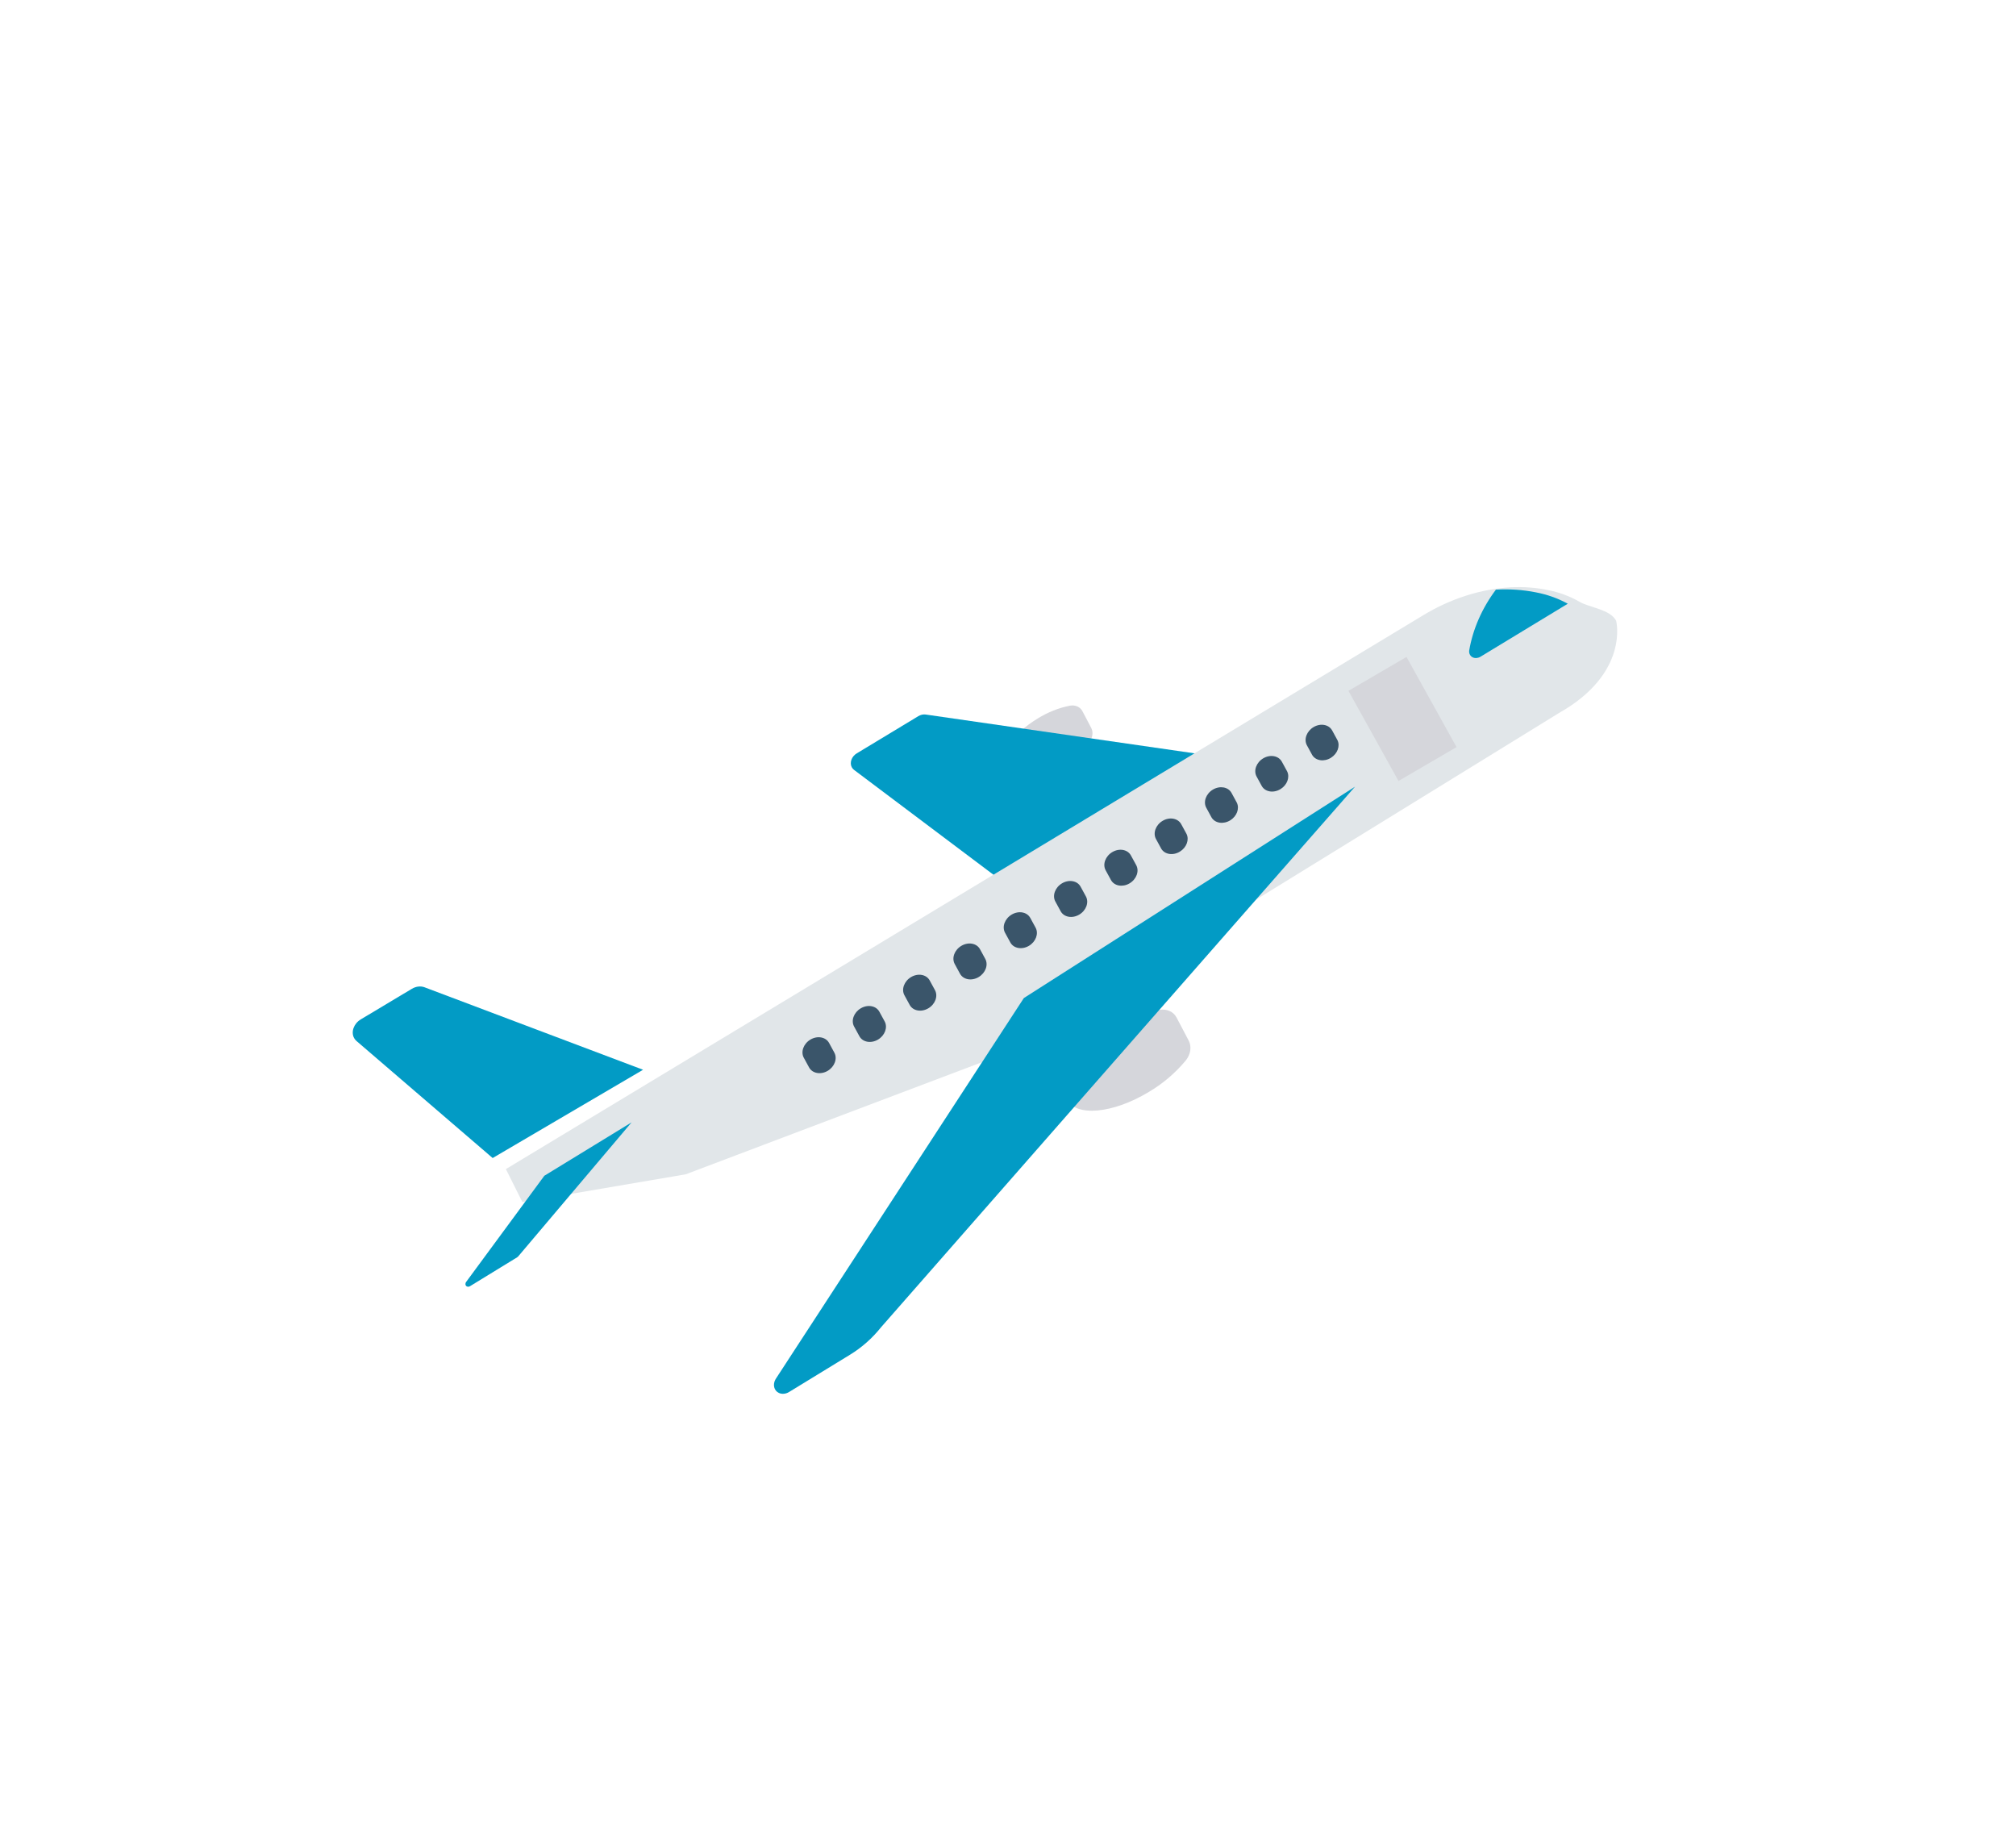 <svg width="133" height="121" viewBox="0 0 133 121" fill="none" xmlns="http://www.w3.org/2000/svg">
<path d="M76.486 66.616C75.471 66.814 74.475 67.21 73.56 67.778C71.177 69.219 69.746 71.338 70.363 72.512C70.98 73.685 73.412 73.467 75.795 72.026C76.721 71.479 77.552 70.77 78.236 69.942C78.554 69.541 78.626 69.031 78.421 68.642L77.619 67.118C77.415 66.728 76.971 66.531 76.486 66.616Z" fill="#D5D6DB"/>
<path d="M70.589 46.548C69.852 46.692 69.13 46.979 68.466 47.39C66.739 48.435 65.701 49.972 66.148 50.822C66.595 51.672 68.359 51.514 70.086 50.469C70.758 50.073 71.36 49.558 71.856 48.957C72.087 48.667 72.139 48.298 71.99 48.016L71.41 46.912C71.262 46.629 70.94 46.486 70.589 46.548Z" fill="#D5D6DB"/>
<path d="M61.073 47.133C60.911 47.109 60.736 47.148 60.582 47.241L56.522 49.694C56.182 49.898 56.035 50.308 56.193 50.609C56.229 50.678 56.28 50.737 56.342 50.784L65.886 57.96L79.426 49.782L61.073 47.133Z" fill="#029BC5"/>
<path d="M102.851 47.031L66.526 69.407L45.236 77.462L34.466 79.298L33.374 77.117L93.893 40.583C95.697 39.489 97.684 38.853 99.653 38.74C100.515 38.696 101.362 38.761 102.174 38.933C102.895 39.08 103.574 39.334 104.191 39.689C104.88 40.09 106.216 40.187 106.621 40.947C106.623 40.946 107.513 44.397 102.851 47.031Z" fill="#E1E6E9"/>
<path d="M67.546 65.835L51.167 90.973C50.961 91.327 51.06 91.735 51.389 91.885C51.59 91.977 51.842 91.953 52.058 91.82L56.081 89.36C56.855 88.886 57.547 88.274 58.115 87.562L89.394 51.892L67.546 65.835Z" fill="#029BC5"/>
<path d="M28.009 65.125C27.751 65.027 27.438 65.065 27.17 65.226L23.8 67.243C23.341 67.518 23.143 68.066 23.358 68.468C23.399 68.544 23.453 68.612 23.519 68.668L32.502 76.388L42.424 70.565L28.009 65.125Z" fill="#029BC5"/>
<path d="M35.911 77.557L30.755 84.557C30.679 84.658 30.691 84.788 30.782 84.848C30.847 84.891 30.938 84.887 31.014 84.838L34.118 82.936C34.143 82.921 34.165 82.902 34.183 82.881L41.666 74.036L35.911 77.557Z" fill="#029BC5"/>
<path d="M101.321 39.072C100.472 38.903 99.587 38.844 98.688 38.895C97.769 40.121 97.161 41.512 96.923 42.929C96.899 43.215 97.116 43.428 97.408 43.406C97.498 43.398 97.589 43.369 97.672 43.319L103.43 39.824C102.784 39.468 102.074 39.215 101.321 39.072Z" fill="#029BC5"/>
<path d="M88.96 45.57L92.79 43.334L96.092 49.28L92.263 51.516L88.96 45.57Z" fill="#D5D6DB"/>
<path d="M86.664 47.958C86.204 48.227 86.004 48.766 86.219 49.161L86.568 49.801C86.799 50.186 87.353 50.269 87.806 49.986C88.237 49.716 88.425 49.208 88.235 48.824L87.886 48.184C87.671 47.79 87.124 47.688 86.664 47.958Z" fill="#3A556A"/>
<path d="M83.345 50.018C82.884 50.288 82.685 50.827 82.9 51.222L83.249 51.861C83.479 52.247 84.033 52.33 84.487 52.046C84.918 51.777 85.105 51.269 84.916 50.884L84.567 50.245C84.352 49.85 83.805 49.749 83.345 50.018Z" fill="#3A556A"/>
<path d="M80.024 52.08C79.564 52.35 79.366 52.889 79.581 53.283L79.929 53.923C80.16 54.308 80.714 54.391 81.167 54.108C81.598 53.838 81.786 53.331 81.596 52.946L81.248 52.306C81.033 51.911 80.485 51.81 80.024 52.08Z" fill="#3A556A"/>
<path d="M76.706 54.142C76.246 54.412 76.048 54.95 76.263 55.345L76.611 55.984C76.841 56.37 77.396 56.453 77.849 56.169C78.28 55.9 78.468 55.392 78.278 55.007L77.929 54.368C77.714 53.973 77.166 53.872 76.706 54.142Z" fill="#3A556A"/>
<path d="M73.386 56.203C72.926 56.473 72.727 57.012 72.942 57.406L73.291 58.046C73.506 58.441 74.054 58.542 74.514 58.272C74.975 58.002 75.174 57.464 74.959 57.069L74.61 56.43C74.395 56.035 73.848 55.933 73.387 56.203C73.387 56.203 73.387 56.203 73.386 56.203Z" fill="#3A556A"/>
<path d="M70.068 58.265C69.608 58.535 69.409 59.073 69.624 59.468L69.973 60.108C70.188 60.502 70.736 60.603 71.196 60.333C71.656 60.064 71.855 59.525 71.64 59.131L71.291 58.491C71.077 58.096 70.53 57.995 70.069 58.264C70.069 58.264 70.068 58.264 70.068 58.265Z" fill="#3A556A"/>
<path d="M66.749 60.325C66.288 60.596 66.09 61.134 66.305 61.528L66.654 62.168C66.869 62.562 67.417 62.662 67.877 62.392C68.336 62.123 68.535 61.586 68.321 61.192L67.972 60.552C67.757 60.157 67.209 60.056 66.749 60.325Z" fill="#3A556A"/>
<path d="M63.429 62.387C62.969 62.657 62.77 63.195 62.986 63.59L63.334 64.23C63.55 64.624 64.098 64.724 64.558 64.454C65.017 64.184 65.215 63.647 65.001 63.253L64.653 62.613C64.438 62.219 63.89 62.117 63.429 62.387Z" fill="#3A556A"/>
<path d="M60.111 64.447C59.651 64.718 59.452 65.256 59.667 65.65L60.016 66.29C60.232 66.684 60.779 66.784 61.239 66.514C61.699 66.245 61.897 65.708 61.683 65.314L61.334 64.674C61.119 64.279 60.572 64.178 60.111 64.447Z" fill="#3A556A"/>
<path d="M56.791 66.51C56.33 66.779 56.131 67.318 56.346 67.712L56.347 67.713L56.696 68.353C56.911 68.747 57.459 68.847 57.919 68.577C58.378 68.307 58.577 67.77 58.363 67.376L58.014 66.737C57.799 66.342 57.251 66.24 56.791 66.51Z" fill="#3A556A"/>
<path d="M53.472 68.57C53.012 68.84 52.813 69.378 53.028 69.773L53.029 69.773L53.377 70.413C53.593 70.807 54.141 70.908 54.601 70.638C55.06 70.368 55.258 69.831 55.044 69.437L54.696 68.797C54.48 68.403 53.933 68.301 53.472 68.57Z" fill="#3A556A"/>
</svg>
